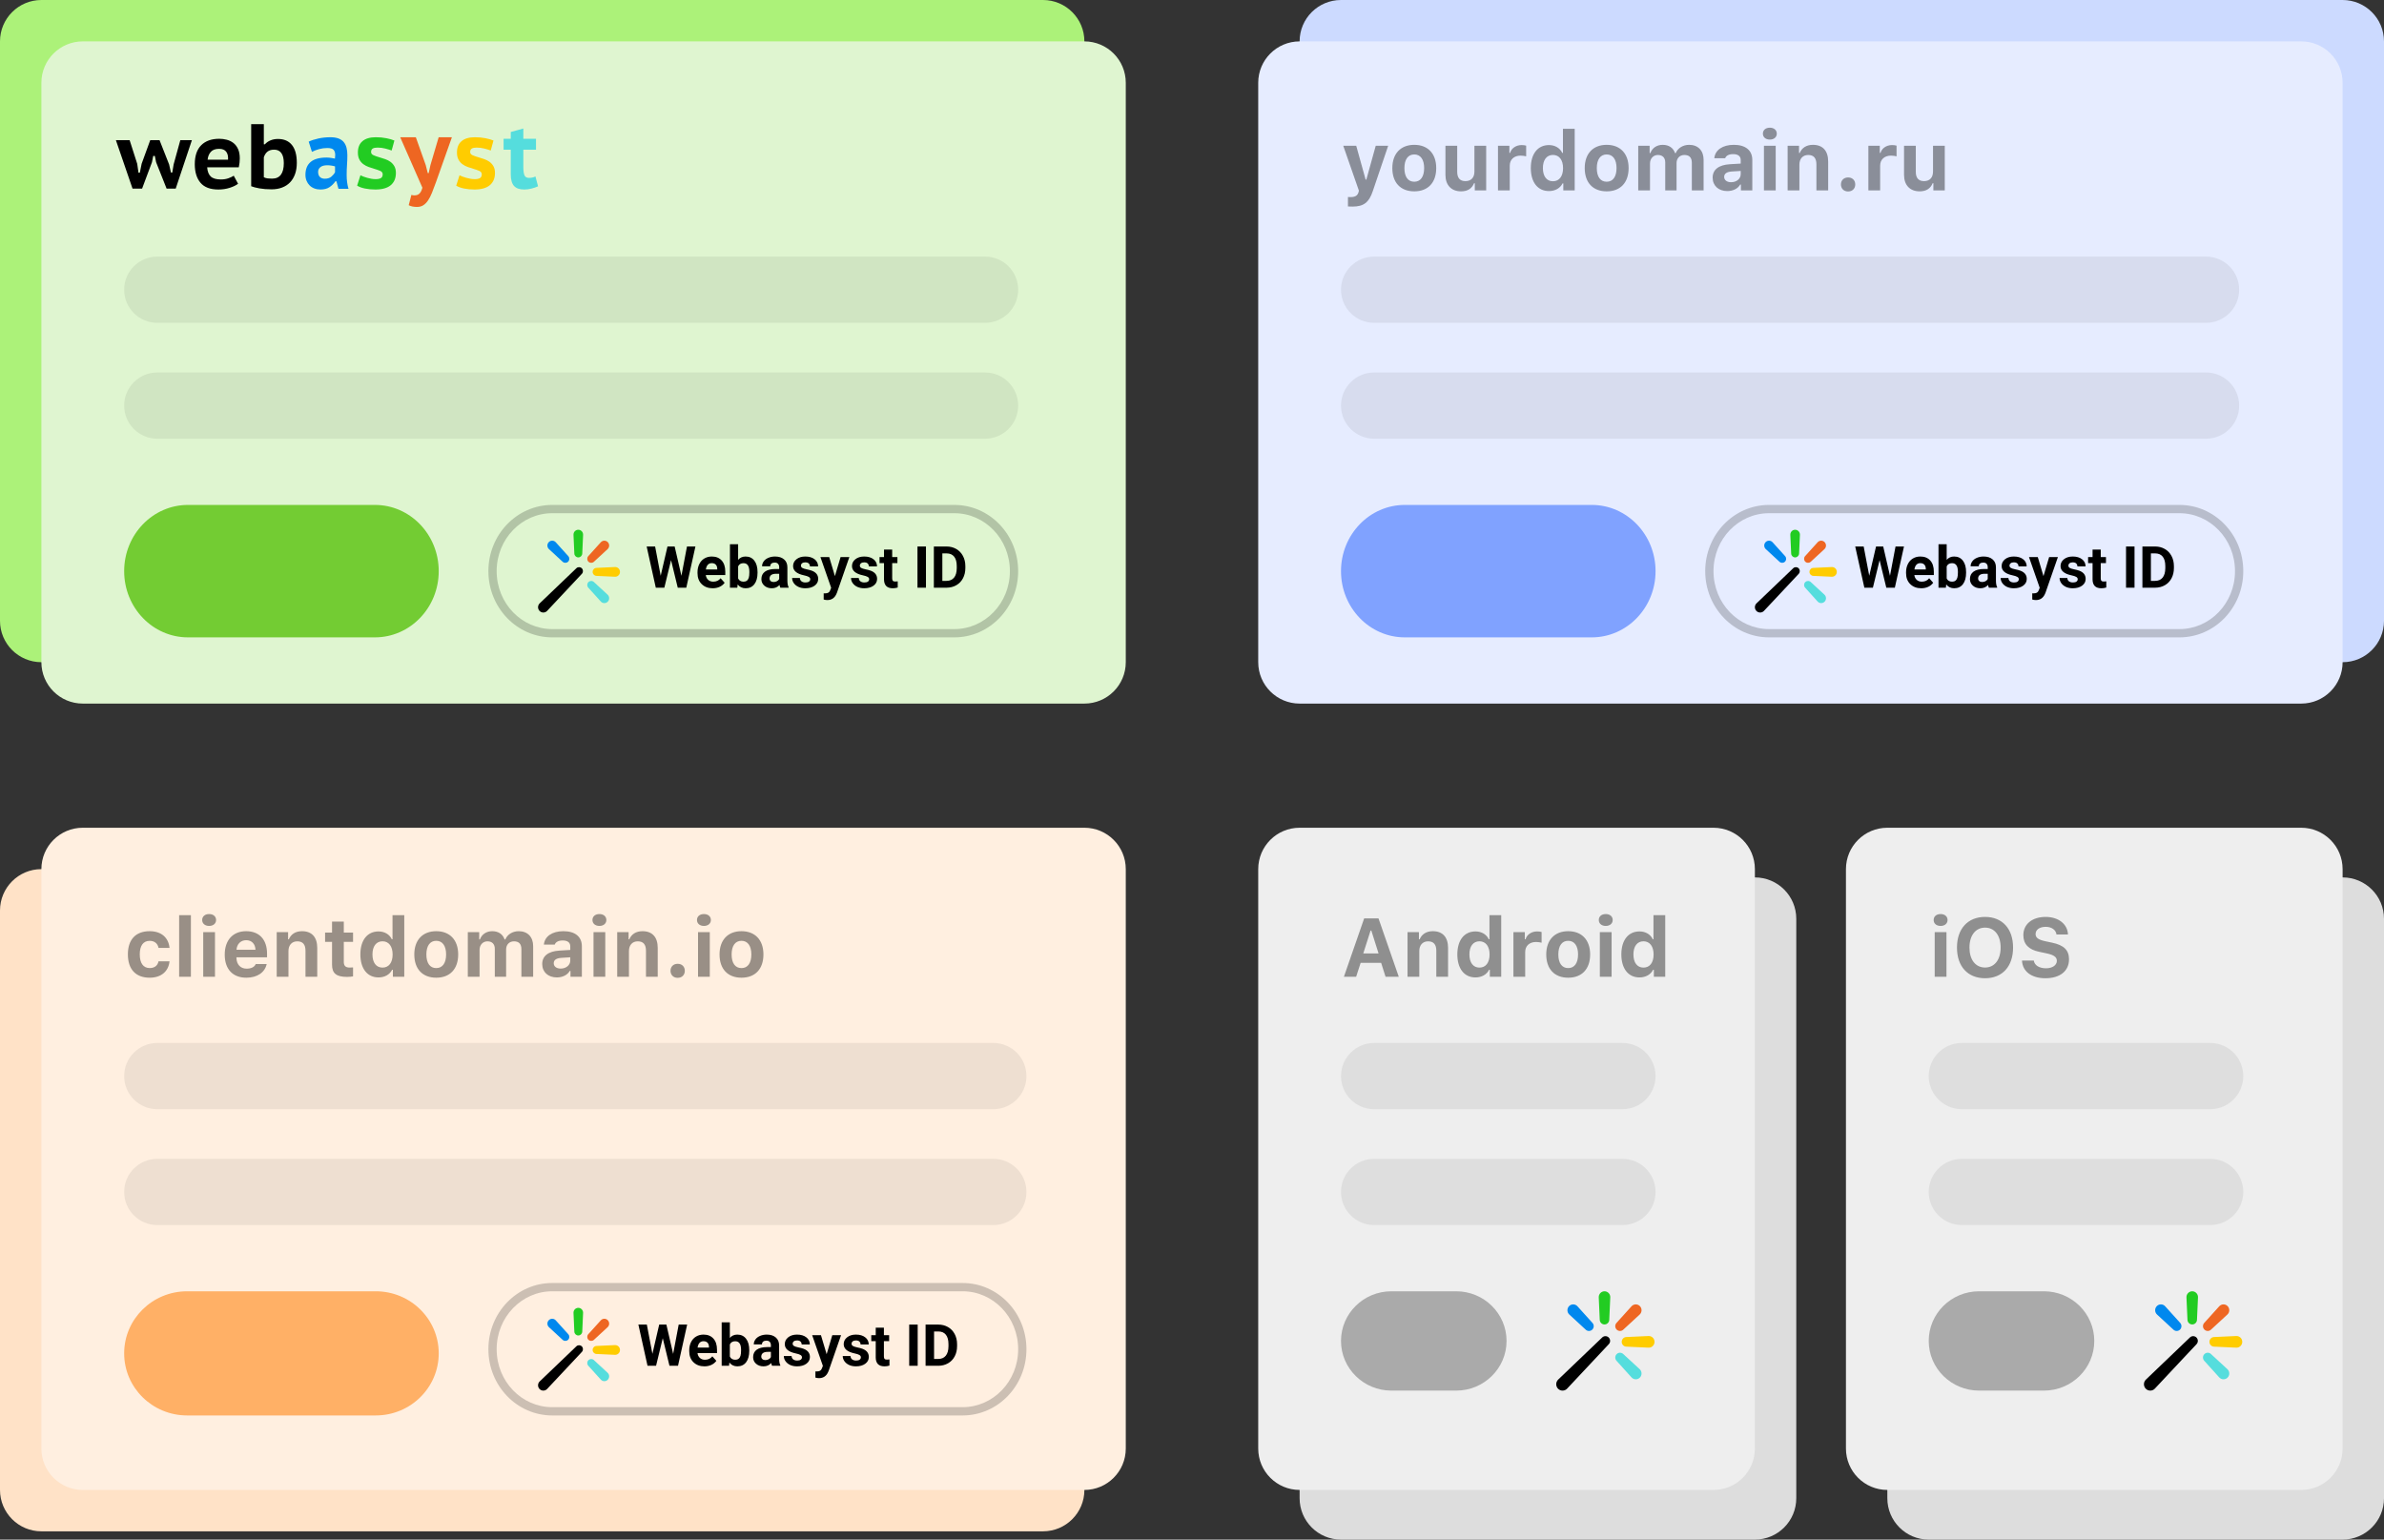 <svg width="288" height="186" viewBox="0 0 288 186" fill="none" xmlns="http://www.w3.org/2000/svg">
<rect x="0" y="0" width="288" height="186" fill="#333333" stroke="none"/>
<path d="M0 5C0 2.239 2.239 0 5 0H126C128.761 0 131 2.239 131 5V75C131 77.761 128.761 80 126 80H5C2.239 80 0 77.761 0 75V5Z" fill="#ACF279"/>
<path d="M5 10C5 7.239 7.239 5 10 5H131C133.761 5 136 7.239 136 10V80C136 82.761 133.761 85 131 85H10C7.239 85 5 82.761 5 80V10Z" fill="#DFF5D0"/>
<path d="M19 31C16.79 31 15 32.79 15 35C15 37.21 16.79 39 19 39H119C121.21 39 123 37.21 123 35C123 32.79 121.21 31 119 31H19ZM19 45C16.79 45 15 46.79 15 49C15 51.21 16.79 53 19 53H119C121.21 53 123 51.21 123 49C123 46.79 121.21 45 119 45H19Z" fill="black" fill-opacity="0.07"/>
<path d="M15 69C15 64.582 18.452 61 22.708 61H45.292C49.548 61 53 64.582 53 69C53 73.418 49.548 77 45.292 77H22.708C18.452 77 15 73.418 15 69Z" fill="#73CC33"/>
<path fill-rule="evenodd" clip-rule="evenodd" d="M19.273 16.932C19.47 17.418 19.663 17.908 19.852 18.401C20.042 18.894 20.234 19.384 20.43 19.869L20.649 20.841H20.813L20.976 19.858C21.107 19.365 21.242 18.878 21.38 18.395C21.519 17.913 21.653 17.425 21.784 16.932H23.182L21.228 22.784H20.125C19.928 22.276 19.717 21.744 19.492 21.189C19.266 20.633 19.055 20.101 18.858 19.593L18.706 18.843H18.509C18.487 18.968 18.462 19.095 18.433 19.223C18.403 19.353 18.378 19.479 18.356 19.604L17.166 22.784H16.01L14 16.932H15.66L16.577 19.792L16.729 20.863H16.893L17.111 19.781L18.149 16.932H19.273V16.932ZM28.761 22.199C28.513 22.39 28.177 22.554 27.751 22.69C27.325 22.827 26.868 22.895 26.381 22.895C25.398 22.895 24.677 22.622 24.219 22.078C23.76 21.533 23.531 20.786 23.531 19.836C23.531 18.828 23.79 18.064 24.306 17.546C24.823 17.026 25.551 16.766 26.49 16.766C26.796 16.766 27.098 16.806 27.396 16.883C27.694 16.96 27.96 17.089 28.193 17.269C28.426 17.449 28.613 17.692 28.755 17.998C28.897 18.303 28.968 18.68 28.968 19.13C28.968 19.284 28.959 19.453 28.941 19.638C28.923 19.821 28.891 20.013 28.848 20.212H25.027C25.063 20.712 25.207 21.082 25.458 21.322C25.709 21.561 26.118 21.68 26.686 21.68C27.028 21.68 27.336 21.63 27.609 21.531C27.882 21.431 28.091 21.331 28.237 21.228L28.761 22.199V22.199ZM26.468 17.981C26.017 17.981 25.682 18.104 25.463 18.351C25.245 18.598 25.118 18.912 25.081 19.295H27.549C27.578 18.89 27.505 18.57 27.331 18.335C27.156 18.099 26.868 17.981 26.468 17.981ZM30.344 15H31.872V17.43H32.003C32.178 17.23 32.402 17.074 32.675 16.96C32.948 16.846 33.248 16.789 33.575 16.789C34.318 16.789 34.884 17.033 35.273 17.523C35.663 18.013 35.857 18.728 35.857 19.671C35.857 20.179 35.787 20.631 35.644 21.029C35.502 21.426 35.3 21.761 35.038 22.034C34.776 22.306 34.456 22.514 34.078 22.657C33.699 22.801 33.273 22.873 32.8 22.873C32.254 22.873 31.767 22.834 31.337 22.757C30.907 22.679 30.577 22.593 30.344 22.497V15V15ZM31.872 21.415C32.018 21.489 32.172 21.535 32.336 21.553C32.5 21.572 32.676 21.581 32.866 21.581C33.812 21.581 34.285 20.955 34.285 19.704C34.285 19.174 34.187 18.771 33.99 18.494C33.794 18.219 33.503 18.081 33.117 18.081C32.789 18.081 32.525 18.158 32.325 18.312C32.125 18.467 31.975 18.695 31.872 18.997V21.415V21.415Z" fill="black"/>
<path fill-rule="evenodd" clip-rule="evenodd" d="M37.292 17.114C37.611 16.959 38.003 16.831 38.468 16.73C38.932 16.63 39.413 16.58 39.91 16.58C40.3 16.58 40.628 16.63 40.894 16.73C41.16 16.831 41.371 16.977 41.527 17.166C41.683 17.356 41.795 17.586 41.863 17.853C41.93 18.12 41.963 18.417 41.963 18.743C41.963 19.138 41.949 19.53 41.921 19.917C41.893 20.305 41.879 20.716 41.879 21.15C41.879 21.445 41.896 21.732 41.932 22.01C41.967 22.29 42.024 22.558 42.102 22.813H40.889L40.644 21.906H40.516C40.332 22.178 40.098 22.41 39.814 22.604C39.53 22.798 39.164 22.894 38.718 22.894C38.448 22.894 38.202 22.852 37.978 22.767C37.755 22.682 37.563 22.56 37.403 22.401C37.243 22.241 37.12 22.054 37.031 21.836C36.942 21.619 36.898 21.383 36.898 21.126C36.898 20.436 37.109 19.916 37.531 19.562C37.953 19.21 38.594 19.033 39.452 19.033C39.651 19.033 39.849 19.051 40.048 19.086L40.463 19.161C40.484 18.998 40.495 18.859 40.495 18.742C40.495 18.448 40.428 18.231 40.293 18.092C40.158 17.952 39.906 17.882 39.537 17.882C39.197 17.882 38.865 17.926 38.542 18.016C38.219 18.105 37.934 18.216 37.685 18.347L37.292 17.114V17.114ZM39.239 21.592C39.573 21.592 39.839 21.507 40.037 21.336C40.237 21.166 40.382 20.987 40.474 20.801V20.103C40.438 20.088 40.384 20.073 40.309 20.057C40.234 20.041 40.153 20.026 40.064 20.01C39.975 19.995 39.887 19.983 39.798 19.975C39.709 19.968 39.629 19.964 39.558 19.964C39.175 19.964 38.892 20.04 38.708 20.191C38.523 20.341 38.43 20.53 38.43 20.755C38.43 21.034 38.503 21.243 38.649 21.383C38.794 21.523 38.991 21.593 39.239 21.593V21.592Z" fill="#0088EE"/>
<path fill-rule="evenodd" clip-rule="evenodd" d="M43.542 21.177C43.648 21.23 43.772 21.283 43.912 21.336C44.052 21.389 44.205 21.438 44.368 21.484C44.531 21.529 44.698 21.567 44.869 21.598C45.04 21.628 45.213 21.643 45.388 21.643C45.654 21.643 45.861 21.601 46.008 21.518C46.157 21.434 46.231 21.279 46.231 21.051C46.231 20.869 46.132 20.735 45.935 20.647C45.737 20.56 45.495 20.475 45.205 20.391C44.993 20.331 44.771 20.259 44.539 20.175C44.307 20.092 44.094 19.98 43.901 19.839C43.707 19.699 43.547 19.515 43.422 19.288C43.297 19.06 43.234 18.772 43.234 18.423C43.234 17.823 43.42 17.366 43.792 17.051C44.165 16.737 44.7 16.579 45.399 16.579C45.855 16.579 46.282 16.619 46.681 16.699C47.081 16.779 47.401 16.871 47.644 16.977L47.314 18.184C47.116 18.108 46.864 18.03 46.556 17.95C46.248 17.87 45.935 17.83 45.616 17.83C45.35 17.83 45.152 17.87 45.023 17.95C44.894 18.03 44.829 18.169 44.829 18.366C44.829 18.54 44.93 18.671 45.131 18.758C45.333 18.846 45.578 18.931 45.867 19.014C46.079 19.075 46.301 19.145 46.533 19.224C46.765 19.304 46.976 19.413 47.166 19.549C47.356 19.686 47.513 19.862 47.639 20.079C47.764 20.295 47.827 20.566 47.827 20.892C47.827 21.529 47.62 22.022 47.206 22.372C46.791 22.72 46.17 22.895 45.342 22.895C44.894 22.895 44.476 22.855 44.089 22.775C43.701 22.695 43.386 22.58 43.143 22.428L43.542 21.176V21.177Z" fill="#22CC22"/>
<path fill-rule="evenodd" clip-rule="evenodd" d="M51.43 19.94L51.676 20.91H51.788L52 19.94L52.994 16.58H54.592L52.648 22.066C52.484 22.52 52.33 22.929 52.184 23.291C52.039 23.652 51.881 23.961 51.71 24.215C51.538 24.469 51.346 24.663 51.134 24.798C50.922 24.933 50.671 25 50.38 25C50.186 25 50.002 24.983 49.827 24.948C49.652 24.913 49.501 24.861 49.375 24.792L49.699 23.545C49.81 23.583 49.926 23.602 50.045 23.602C50.149 23.602 50.25 23.591 50.347 23.568C50.443 23.545 50.533 23.5 50.615 23.435C50.697 23.369 50.773 23.277 50.844 23.158C50.914 23.038 50.976 22.878 51.028 22.678L48.347 16.579H50.235L51.43 19.941V19.94Z" fill="#EE6622"/>
<path fill-rule="evenodd" clip-rule="evenodd" d="M55.511 21.177C55.617 21.23 55.741 21.283 55.881 21.336C56.022 21.389 56.174 21.438 56.337 21.484C56.501 21.529 56.667 21.567 56.839 21.598C57.009 21.628 57.182 21.643 57.357 21.643C57.623 21.643 57.83 21.601 57.978 21.518C58.126 21.434 58.2 21.279 58.2 21.051C58.2 20.869 58.102 20.735 57.904 20.647C57.707 20.56 57.464 20.475 57.174 20.391C56.962 20.331 56.74 20.259 56.508 20.175C56.276 20.092 56.064 19.98 55.87 19.839C55.676 19.699 55.517 19.515 55.391 19.288C55.266 19.06 55.203 18.772 55.203 18.423C55.203 17.823 55.389 17.366 55.762 17.051C56.134 16.737 56.67 16.579 57.369 16.579C57.824 16.579 58.252 16.619 58.651 16.699C59.049 16.779 59.371 16.871 59.614 16.977L59.284 18.184C59.086 18.108 58.833 18.03 58.525 17.95C58.218 17.87 57.905 17.83 57.585 17.83C57.319 17.83 57.122 17.87 56.993 17.95C56.863 18.03 56.799 18.169 56.799 18.366C56.799 18.54 56.899 18.671 57.101 18.758C57.302 18.846 57.547 18.931 57.836 19.014C58.049 19.075 58.271 19.145 58.502 19.224C58.734 19.304 58.945 19.413 59.135 19.549C59.325 19.686 59.483 19.862 59.608 20.079C59.733 20.295 59.796 20.566 59.796 20.892C59.796 21.529 59.589 22.022 59.175 22.372C58.761 22.72 58.14 22.895 57.312 22.895C56.863 22.895 56.446 22.855 56.058 22.775C55.671 22.695 55.355 22.58 55.112 22.428L55.512 21.176L55.511 21.177Z" fill="#FFCC00"/>
<path fill-rule="evenodd" clip-rule="evenodd" d="M60.837 16.762H61.704V15.946L63.222 15.526V16.762H64.751V18.088H63.221V20.151C63.221 20.628 63.267 20.97 63.358 21.177C63.448 21.385 63.627 21.489 63.894 21.489C64.06 21.489 64.201 21.476 64.317 21.449C64.433 21.423 64.556 21.379 64.686 21.319L65 22.51C64.769 22.616 64.503 22.707 64.203 22.782C63.903 22.858 63.613 22.896 63.33 22.896C62.767 22.896 62.355 22.75 62.094 22.459C61.834 22.169 61.704 21.702 61.704 21.059V18.089H60.837V16.763V16.762Z" fill="#55DDDD"/>
<path d="M0 110C0 107.239 2.239 105 5 105H126C128.761 105 131 107.239 131 110V180C131 182.761 128.761 185 126 185H5C2.239 185 0 182.761 0 180V110Z" fill="#FFE2C7"/>
<path d="M5 105C5 102.239 7.239 100 10 100H131C133.761 100 136 102.239 136 105V175C136 177.761 133.761 180 131 180H10C7.239 180 5 177.761 5 175V105Z" fill="#FFEFE0"/>
<path d="M81.32 163.564L81.99 160.023H83.012L81.908 165H80.876L80.066 161.671L79.256 165H78.224L77.12 160.023H78.142L78.815 163.558L79.635 160.023H80.503L81.32 163.564Z" fill="black"/>
<path d="M85.097 165.068C84.555 165.068 84.113 164.902 83.771 164.569C83.431 164.237 83.262 163.793 83.262 163.24V163.144C83.262 162.773 83.334 162.441 83.477 162.149C83.621 161.855 83.823 161.63 84.085 161.473C84.35 161.313 84.651 161.233 84.988 161.233C85.494 161.233 85.891 161.393 86.181 161.712C86.472 162.031 86.618 162.483 86.618 163.069V163.472H84.263C84.295 163.714 84.391 163.907 84.55 164.053C84.712 164.199 84.916 164.272 85.162 164.272C85.543 164.272 85.84 164.134 86.054 163.858L86.54 164.402C86.391 164.611 86.191 164.776 85.938 164.894C85.685 165.01 85.405 165.068 85.097 165.068ZM84.984 162.033C84.788 162.033 84.629 162.099 84.506 162.231C84.385 162.364 84.308 162.553 84.273 162.799H85.647V162.72C85.643 162.501 85.584 162.333 85.47 162.214C85.356 162.094 85.194 162.033 84.984 162.033Z" fill="black"/>
<path d="M90.515 163.185C90.515 163.778 90.388 164.24 90.135 164.573C89.882 164.903 89.529 165.068 89.076 165.068C88.675 165.068 88.355 164.915 88.115 164.607L88.071 165H87.182V159.75H88.17V161.633C88.398 161.367 88.697 161.233 89.069 161.233C89.52 161.233 89.873 161.4 90.128 161.732C90.386 162.063 90.515 162.529 90.515 163.13V163.185ZM89.527 163.113C89.527 162.74 89.468 162.467 89.349 162.296C89.231 162.123 89.054 162.037 88.819 162.037C88.505 162.037 88.288 162.165 88.17 162.423V163.882C88.291 164.142 88.509 164.272 88.826 164.272C89.145 164.272 89.355 164.115 89.455 163.8C89.503 163.65 89.527 163.421 89.527 163.113Z" fill="black"/>
<path d="M93.269 165C93.224 164.911 93.191 164.801 93.17 164.668C92.931 164.935 92.62 165.068 92.237 165.068C91.875 165.068 91.574 164.964 91.335 164.754C91.098 164.544 90.98 164.28 90.98 163.961C90.98 163.569 91.124 163.268 91.414 163.059C91.705 162.849 92.126 162.743 92.675 162.741H93.129V162.529C93.129 162.358 93.085 162.221 92.996 162.119C92.909 162.016 92.772 161.965 92.582 161.965C92.416 161.965 92.285 162.005 92.189 162.084C92.096 162.164 92.049 162.274 92.049 162.413H91.061C91.061 162.198 91.128 162 91.26 161.818C91.392 161.636 91.579 161.493 91.82 161.391C92.062 161.286 92.333 161.233 92.634 161.233C93.09 161.233 93.451 161.348 93.717 161.579C93.986 161.806 94.121 162.128 94.121 162.542V164.146C94.123 164.496 94.172 164.762 94.268 164.942V165H93.269ZM92.453 164.313C92.599 164.313 92.733 164.281 92.856 164.217C92.979 164.151 93.07 164.063 93.129 163.954V163.318H92.76C92.266 163.318 92.003 163.489 91.971 163.831L91.967 163.889C91.967 164.012 92.011 164.114 92.097 164.193C92.184 164.273 92.302 164.313 92.453 164.313Z" fill="black"/>
<path d="M96.882 163.978C96.882 163.857 96.822 163.763 96.701 163.694C96.583 163.624 96.391 163.561 96.127 163.506C95.247 163.322 94.808 162.948 94.808 162.385C94.808 162.057 94.943 161.784 95.214 161.565C95.488 161.344 95.844 161.233 96.284 161.233C96.754 161.233 97.128 161.344 97.409 161.565C97.691 161.786 97.832 162.073 97.832 162.426H96.845C96.845 162.285 96.799 162.169 96.708 162.078C96.617 161.984 96.474 161.938 96.281 161.938C96.114 161.938 95.986 161.975 95.894 162.05C95.803 162.125 95.758 162.221 95.758 162.337C95.758 162.447 95.809 162.536 95.912 162.604C96.016 162.67 96.192 162.728 96.438 162.778C96.684 162.826 96.891 162.881 97.06 162.942C97.582 163.134 97.843 163.465 97.843 163.937C97.843 164.274 97.698 164.548 97.409 164.757C97.119 164.965 96.746 165.068 96.288 165.068C95.978 165.068 95.702 165.014 95.46 164.904C95.221 164.793 95.033 164.641 94.897 164.45C94.76 164.256 94.691 164.048 94.691 163.824H95.628C95.637 164 95.702 164.134 95.823 164.228C95.944 164.321 96.105 164.368 96.308 164.368C96.497 164.368 96.64 164.332 96.735 164.262C96.833 164.189 96.882 164.094 96.882 163.978Z" fill="black"/>
<path d="M99.863 163.602L100.546 161.302H101.606L100.119 165.574L100.037 165.769C99.816 166.252 99.451 166.494 98.943 166.494C98.8 166.494 98.654 166.472 98.506 166.429V165.68L98.656 165.684C98.843 165.684 98.982 165.655 99.073 165.598C99.167 165.541 99.24 165.447 99.292 165.314L99.408 165.01L98.113 161.302H99.176L99.863 163.602Z" fill="black"/>
<path d="M103.999 163.978C103.999 163.857 103.938 163.763 103.817 163.694C103.699 163.624 103.507 163.561 103.243 163.506C102.364 163.322 101.924 162.948 101.924 162.385C101.924 162.057 102.059 161.784 102.331 161.565C102.604 161.344 102.961 161.233 103.4 161.233C103.87 161.233 104.245 161.344 104.525 161.565C104.807 161.786 104.949 162.073 104.949 162.426H103.961C103.961 162.285 103.915 162.169 103.824 162.078C103.733 161.984 103.591 161.938 103.397 161.938C103.231 161.938 103.102 161.975 103.011 162.05C102.92 162.125 102.874 162.221 102.874 162.337C102.874 162.447 102.925 162.536 103.028 162.604C103.133 162.67 103.308 162.728 103.554 162.778C103.8 162.826 104.008 162.881 104.176 162.942C104.698 163.134 104.959 163.465 104.959 163.937C104.959 164.274 104.814 164.548 104.525 164.757C104.236 164.965 103.862 165.068 103.404 165.068C103.094 165.068 102.818 165.014 102.577 164.904C102.337 164.793 102.149 164.641 102.013 164.45C101.876 164.256 101.808 164.048 101.808 163.824H102.744C102.753 164 102.818 164.134 102.939 164.228C103.06 164.321 103.222 164.368 103.424 164.368C103.613 164.368 103.756 164.332 103.852 164.262C103.95 164.189 103.999 164.094 103.999 163.978Z" fill="black"/>
<path d="M106.781 160.393V161.302H107.413V162.026H106.781V163.872C106.781 164.009 106.807 164.107 106.859 164.166C106.912 164.225 107.012 164.255 107.16 164.255C107.27 164.255 107.366 164.247 107.451 164.231V164.979C107.257 165.039 107.058 165.068 106.853 165.068C106.16 165.068 105.807 164.719 105.793 164.019V162.026H105.253V161.302H105.793V160.393H106.781Z" fill="black"/>
<path d="M110.862 165H109.836V160.023H110.862V165Z" fill="black"/>
<path d="M111.815 165V160.023H113.347C113.784 160.023 114.175 160.123 114.519 160.321C114.865 160.517 115.135 160.797 115.329 161.162C115.523 161.524 115.62 161.936 115.62 162.399V162.628C115.62 163.09 115.524 163.502 115.333 163.862C115.143 164.222 114.876 164.501 114.529 164.699C114.183 164.897 113.792 164.998 113.357 165H111.815ZM112.841 160.854V164.176H113.336C113.737 164.176 114.044 164.045 114.256 163.783C114.468 163.521 114.576 163.146 114.581 162.659V162.396C114.581 161.89 114.476 161.507 114.266 161.247C114.056 160.985 113.75 160.854 113.347 160.854H112.841Z" fill="black"/>
<path opacity="0.2" fill-rule="evenodd" clip-rule="evenodd" d="M66.708 156C63.039 156 60 159.099 60 163C60 166.901 63.039 170 66.708 170H116.292C119.961 170 123 166.901 123 163C123 159.099 119.961 156 116.292 156H66.708ZM66.708 155C62.452 155 59 158.582 59 163C59 167.418 62.452 171 66.708 171H116.292C120.548 171 124 167.418 124 163C124 158.582 120.548 155 116.292 155H66.708Z" fill="black"/>
<g clip-path="url(#clip0)">
<path d="M67.138 159.511C66.915 159.264 66.533 159.255 66.299 159.492C66.064 159.728 66.073 160.115 66.318 160.34L67.975 161.869C68.163 162.043 68.454 162.036 68.635 161.854C68.817 161.671 68.823 161.376 68.65 161.185L67.138 159.511Z" fill="#0088EE"/>
<path d="M69.861 158C69.53 158 69.266 158.279 69.281 158.614L69.383 160.878C69.394 161.137 69.606 161.34 69.861 161.34C70.117 161.34 70.328 161.137 70.339 160.878L70.441 158.614C70.456 158.279 70.192 158 69.861 158Z" fill="#22CC22"/>
<path d="M73.42 159.492C73.186 159.255 72.804 159.264 72.581 159.511L71.068 161.185C70.895 161.376 70.902 161.671 71.083 161.854C71.264 162.036 71.555 162.043 71.744 161.869L73.401 160.34C73.645 160.115 73.654 159.728 73.42 159.492Z" fill="#EE6622"/>
<path d="M74.898 163.09C74.898 162.755 74.621 162.488 74.291 162.503L72.05 162.606C71.794 162.618 71.593 162.831 71.593 163.09C71.593 163.349 71.794 163.562 72.05 163.573L74.291 163.676C74.621 163.691 74.898 163.425 74.898 163.09Z" fill="#FFCC00"/>
<path d="M71.744 164.312C71.555 164.138 71.264 164.145 71.083 164.327C70.902 164.51 70.895 164.805 71.068 164.996L72.581 166.67C72.804 166.917 73.186 166.926 73.42 166.689C73.654 166.453 73.645 166.066 73.401 165.841L71.744 164.312Z" fill="#55DDDD"/>
<path d="M70.287 162.657C70.107 162.475 69.815 162.471 69.63 162.648L65.199 166.889C64.939 167.138 64.933 167.555 65.186 167.812C65.44 168.067 65.852 168.062 66.098 167.799L70.296 163.322C70.472 163.135 70.468 162.84 70.287 162.657Z" fill="black"/>
</g>
<path d="M15 130C15 127.791 16.79 126 19 126H120C122.21 126 124 127.791 124 130C124 132.209 122.21 134 120 134H19C16.79 134 15 132.209 15 130ZM15 144C15 141.791 16.79 140 19 140H120C122.21 140 124 141.791 124 144C124 146.209 122.21 148 120 148H19C16.79 148 15 146.209 15 144Z" fill="black" fill-opacity="0.07"/>
<path d="M20.479 114.514C20.361 113.288 19.507 112.497 18.081 112.497C16.397 112.497 15.449 113.508 15.449 115.295C15.449 117.102 16.401 118.117 18.081 118.117C19.482 118.117 20.361 117.341 20.479 116.135H19.15C19.043 116.667 18.662 116.95 18.081 116.95C17.319 116.95 16.885 116.369 16.885 115.295C16.885 114.235 17.315 113.664 18.081 113.664C18.686 113.664 19.053 114.001 19.151 114.514H20.479ZM21.64 118H23.061V110.559H21.641V118H21.64ZM24.55 118H25.972V112.614H24.55V118ZM25.264 111.862C25.772 111.862 26.104 111.564 26.104 111.145C26.104 110.72 25.772 110.427 25.264 110.427C24.751 110.427 24.424 110.72 24.424 111.145C24.424 111.564 24.751 111.862 25.264 111.862ZM29.741 113.586C30.405 113.586 30.835 114.03 30.864 114.743H28.57C28.62 114.045 29.083 113.586 29.742 113.586H29.741ZM30.894 116.467C30.742 116.823 30.356 117.023 29.794 117.023C29.053 117.023 28.584 116.525 28.564 115.725V115.651H32.261V115.217C32.261 113.508 31.323 112.497 29.736 112.497C28.135 112.497 27.148 113.581 27.148 115.334C27.148 117.082 28.115 118.117 29.756 118.117C31.074 118.117 32.002 117.482 32.216 116.467H30.894V116.467ZM33.428 118H34.848V114.895C34.848 114.187 35.254 113.723 35.913 113.723C36.587 113.723 36.904 114.113 36.904 114.855V118H38.325V114.519C38.325 113.229 37.681 112.497 36.485 112.497C35.688 112.497 35.142 112.873 34.893 113.479H34.805V112.614H33.428V118V118ZM40.112 111.335V112.668H39.272V113.786H40.112V116.545C40.112 117.595 40.63 118.02 41.938 118.02C42.212 118.02 42.476 117.99 42.651 117.956V116.872C42.515 116.887 42.417 116.892 42.231 116.892C41.748 116.892 41.533 116.677 41.533 116.208V113.786H42.651V112.668H41.533V111.335H40.113H40.112ZM45.727 118.083C46.475 118.083 47.085 117.736 47.373 117.155H47.461V118H48.838V110.559H47.417V113.474H47.334C47.056 112.878 46.455 112.526 45.727 112.526C44.375 112.526 43.535 113.586 43.535 115.3C43.535 117.019 44.37 118.083 45.728 118.083H45.727ZM46.211 113.718C46.968 113.718 47.431 114.328 47.431 115.31C47.431 116.296 46.973 116.896 46.211 116.896C45.449 116.896 44.995 116.301 44.995 115.305C44.995 114.318 45.455 113.718 46.211 113.718ZM52.7 118.117C54.355 118.117 55.352 117.067 55.352 115.305C55.352 113.557 54.341 112.497 52.7 112.497C51.06 112.497 50.049 113.562 50.049 115.305C50.049 117.067 51.045 118.117 52.7 118.117ZM52.7 116.955C51.938 116.955 51.509 116.354 51.509 115.305C51.509 114.27 51.943 113.659 52.7 113.659C53.452 113.659 53.892 114.27 53.892 115.305C53.892 116.35 53.457 116.955 52.7 116.955ZM56.514 118H57.934V114.758C57.934 114.157 58.33 113.723 58.887 113.723C59.443 113.723 59.775 114.05 59.775 114.621V118H61.143V114.704C61.143 114.133 61.513 113.723 62.09 113.723C62.69 113.723 62.988 114.04 62.988 114.68V118H64.409V114.304C64.409 113.195 63.74 112.497 62.666 112.497C61.914 112.497 61.294 112.893 61.045 113.493H60.957C60.742 112.868 60.225 112.497 59.467 112.497C58.76 112.497 58.198 112.878 57.978 113.493H57.891V112.614H56.514V118V118ZM67.734 117.014C67.241 117.014 66.894 116.77 66.894 116.369C66.894 115.983 67.192 115.764 67.803 115.72L68.892 115.651V116.047C68.892 116.594 68.394 117.014 67.734 117.014ZM67.266 118.083C67.964 118.083 68.55 117.79 68.828 117.297H68.916V118H70.293V114.323C70.293 113.171 69.487 112.497 68.061 112.497C66.709 112.497 65.796 113.122 65.703 114.118H67.012C67.129 113.796 67.471 113.62 67.983 113.62C68.569 113.62 68.892 113.874 68.892 114.323V114.763L67.588 114.841C66.25 114.919 65.503 115.485 65.503 116.462C65.503 117.448 66.231 118.083 67.266 118.083V118.083ZM71.7 118H73.12V112.614H71.7V118ZM72.412 111.862C72.92 111.862 73.252 111.564 73.252 111.145C73.252 110.72 72.92 110.427 72.412 110.427C71.899 110.427 71.572 110.72 71.572 111.145C71.572 111.564 71.899 111.862 72.412 111.862ZM74.56 118H75.981V114.895C75.981 114.187 76.387 113.723 77.046 113.723C77.72 113.723 78.037 114.113 78.037 114.855V118H79.458V114.519C79.458 113.229 78.814 112.497 77.618 112.497C76.821 112.497 76.274 112.873 76.025 113.479H75.937V112.614H74.561V118H74.56ZM81.865 118.132C82.393 118.132 82.73 117.775 82.73 117.282C82.73 116.789 82.393 116.438 81.865 116.438C81.343 116.438 81.001 116.789 81.001 117.282C81.001 117.775 81.343 118.132 81.865 118.132ZM84.326 118H85.747V112.614H84.327V118H84.326ZM85.039 111.862C85.547 111.862 85.879 111.564 85.879 111.145C85.879 110.72 85.547 110.427 85.039 110.427C84.526 110.427 84.199 110.72 84.199 111.145C84.199 111.564 84.526 111.862 85.039 111.862ZM89.575 118.117C91.231 118.117 92.227 117.067 92.227 115.305C92.227 113.557 91.216 112.497 89.575 112.497C87.935 112.497 86.924 113.562 86.924 115.305C86.924 117.067 87.92 118.117 89.575 118.117ZM89.575 116.955C88.814 116.955 88.384 116.354 88.384 115.305C88.384 114.27 88.818 113.659 89.575 113.659C90.327 113.659 90.767 114.27 90.767 115.305C90.767 116.35 90.332 116.955 89.575 116.955Z" fill="black" fill-opacity="0.4"/>
<path d="M15 163.5C15 159.359 18.407 156 22.609 156H45.391C49.593 156 53 159.359 53 163.5C53 167.641 49.593 171 45.391 171H22.609C18.407 171 15 167.641 15 163.5Z" fill="#FFB066"/>
<path d="M157 111C157 108.239 159.239 106 162 106H212C214.761 106 217 108.239 217 111V181C217 183.761 214.761 186 212 186H162C159.239 186 157 183.761 157 181V111Z" fill="#DDDDDD"/>
<path d="M152 105C152 102.239 154.239 100 157 100H207C209.761 100 212 102.239 212 105V175C212 177.761 209.761 180 207 180H157C154.239 180 152 177.761 152 175V105Z" fill="#EEEEEE"/>
<path d="M162 130C162 127.791 163.791 126 166 126H196C198.209 126 200 127.791 200 130C200 132.209 198.209 134 196 134H166C163.791 134 162 132.209 162 130ZM162 144C162 141.791 163.791 140 166 140H196C198.209 140 200 141.791 200 144C200 146.209 198.209 148 196 148H166C163.791 148 162 146.209 162 144Z" fill="black" fill-opacity="0.07"/>
<path d="M167.381 118H168.978L166.531 110.954H164.798L162.352 118H163.831L164.373 116.32H166.849L167.381 118V118ZM165.574 112.419H165.662L166.536 115.183H164.69L165.574 112.419V112.419ZM170.037 118H171.458V114.895C171.458 114.187 171.863 113.723 172.522 113.723C173.196 113.723 173.514 114.113 173.514 114.855V118H174.935V114.519C174.935 113.229 174.29 112.497 173.094 112.497C172.298 112.497 171.751 112.873 171.502 113.479H171.414V112.614H170.037V118V118ZM178.245 118.083C178.992 118.083 179.603 117.736 179.891 117.155H179.979V118H181.355V110.559H179.935V113.474H179.852C179.573 112.878 178.973 112.526 178.245 112.526C176.893 112.526 176.053 113.586 176.053 115.3C176.053 117.019 176.888 118.083 178.245 118.083V118.083ZM178.729 113.718C179.485 113.718 179.949 114.328 179.949 115.31C179.949 116.296 179.49 116.896 178.729 116.896C177.967 116.896 177.513 116.301 177.513 115.305C177.513 114.318 177.972 113.718 178.729 113.718ZM182.83 118H184.251V115.017C184.251 114.26 184.783 113.801 185.56 113.801C185.789 113.801 186.121 113.845 186.233 113.889V112.595C186.111 112.551 185.872 112.526 185.677 112.526C184.993 112.526 184.437 112.937 184.295 113.474H184.207V112.614H182.83V118V118ZM189.446 118.117C191.102 118.117 192.098 117.067 192.098 115.305C192.098 113.557 191.087 112.497 189.446 112.497C187.806 112.497 186.795 113.562 186.795 115.305C186.795 117.067 187.791 118.117 189.446 118.117ZM189.446 116.955C188.685 116.955 188.255 116.354 188.255 115.305C188.255 114.27 188.689 113.659 189.446 113.659C190.198 113.659 190.638 114.27 190.638 115.305C190.638 116.35 190.203 116.955 189.446 116.955ZM193.27 118H194.69V112.614H193.27V118ZM193.982 111.862C194.49 111.862 194.822 111.564 194.822 111.145C194.822 110.72 194.49 110.427 193.982 110.427C193.47 110.427 193.143 110.72 193.143 111.145C193.143 111.564 193.47 111.862 193.982 111.862ZM198.06 118.083C198.807 118.083 199.417 117.736 199.705 117.155H199.793V118H201.17V110.559H199.749V113.474H199.666C199.388 112.878 198.787 112.526 198.06 112.526C196.707 112.526 195.867 113.586 195.867 115.3C195.867 117.019 196.702 118.083 198.06 118.083V118.083ZM198.543 113.718C199.3 113.718 199.764 114.328 199.764 115.31C199.764 116.296 199.305 116.896 198.543 116.896C197.781 116.896 197.327 116.301 197.327 115.305C197.327 114.318 197.786 113.718 198.543 113.718Z" fill="black" fill-opacity="0.4"/>
<path d="M162 162C162 158.687 164.726 156 168.087 156L175.913 156C179.274 156 182 158.687 182 162C182 165.313 179.274 168 175.913 168L168.087 168C164.726 168 162 165.313 162 162Z" fill="#AAAAAA"/>
<path d="M228 111C228 108.239 230.239 106 233 106H283C285.761 106 288 108.239 288 111V181C288 183.761 285.761 186 283 186H233C230.239 186 228 183.761 228 181V111Z" fill="#DDDDDD"/>
<path d="M223 105C223 102.239 225.239 100 228 100H278C280.761 100 283 102.239 283 105V175C283 177.761 280.761 180 278 180H228C225.239 180 223 177.761 223 175V105Z" fill="#EEEEEE"/>
<path d="M233 130C233 127.791 234.791 126 237 126H267C269.209 126 271 127.791 271 130C271 132.209 269.209 134 267 134H237C234.791 134 233 132.209 233 130ZM233 144C233 141.791 234.791 140 237 140H267C269.209 140 271 141.791 271 144C271 146.209 269.209 148 267 148H237C234.791 148 233 146.209 233 144Z" fill="black" fill-opacity="0.07"/>
<path d="M233.723 118H235.144V112.614H233.723V118ZM234.436 111.862C234.943 111.862 235.275 111.564 235.275 111.145C235.275 110.72 234.943 110.427 234.436 110.427C233.923 110.427 233.596 110.72 233.596 111.145C233.596 111.564 233.923 111.862 234.436 111.862ZM239.807 110.773C237.736 110.773 236.413 112.189 236.413 114.475C236.413 116.76 237.717 118.181 239.807 118.181C241.892 118.181 243.19 116.76 243.19 114.475C243.19 112.194 241.887 110.773 239.807 110.773ZM239.807 112.067C240.954 112.067 241.687 113 241.687 114.475C241.687 115.944 240.954 116.887 239.807 116.887C238.649 116.887 237.922 115.944 237.922 114.475C237.922 113 238.664 112.067 239.807 112.067ZM244.27 116.042C244.323 117.355 245.412 118.181 247.092 118.181C248.859 118.181 249.948 117.312 249.948 115.891C249.948 114.797 249.338 114.187 247.922 113.889L247.072 113.708C246.247 113.532 245.91 113.283 245.91 112.849C245.91 112.312 246.398 111.97 247.136 111.97C247.849 111.97 248.366 112.341 248.435 112.897H249.821C249.777 111.643 248.679 110.773 247.126 110.773C245.5 110.773 244.431 111.647 244.431 112.976C244.431 114.05 245.061 114.719 246.345 114.987L247.263 115.183C248.127 115.368 248.479 115.627 248.479 116.076C248.479 116.608 247.937 116.979 247.17 116.979C246.34 116.979 245.764 116.613 245.695 116.042H244.27V116.042Z" fill="black" fill-opacity="0.4"/>
<path d="M157 5C157 2.239 159.239 0 162 0H283C285.761 0 288 2.239 288 5V75C288 77.761 285.761 80 283 80H162C159.239 80 157 77.761 157 75V5Z" fill="#CCDAFF"/>
<path d="M152 10C152 7.239 154.239 5 157 5H278C280.761 5 283 7.239 283 10V80C283 82.761 280.761 85 278 85H157C154.239 85 152 82.761 152 80V10Z" fill="#E6ECFF"/>
<path d="M228.32 69.564L228.99 66.023H230.012L228.908 71H227.876L227.066 67.671L226.256 71H225.224L224.12 66.023H225.142L225.815 69.558L226.635 66.023H227.503L228.32 69.564Z" fill="black"/>
<path d="M232.097 71.068C231.555 71.068 231.113 70.902 230.771 70.569C230.431 70.237 230.262 69.793 230.262 69.24V69.144C230.262 68.773 230.333 68.441 230.477 68.149C230.621 67.856 230.823 67.63 231.085 67.473C231.35 67.313 231.651 67.233 231.988 67.233C232.494 67.233 232.891 67.393 233.181 67.712C233.472 68.031 233.618 68.483 233.618 69.069V69.472H231.263C231.295 69.714 231.391 69.907 231.55 70.053C231.712 70.199 231.916 70.272 232.162 70.272C232.543 70.272 232.84 70.134 233.054 69.858L233.54 70.402C233.391 70.612 233.191 70.776 232.938 70.894C232.685 71.01 232.405 71.068 232.097 71.068ZM231.984 68.033C231.788 68.033 231.629 68.099 231.506 68.231C231.385 68.364 231.308 68.553 231.273 68.799H232.647V68.72C232.643 68.501 232.584 68.333 232.47 68.214C232.356 68.094 232.194 68.033 231.984 68.033Z" fill="black"/>
<path d="M237.515 69.185C237.515 69.778 237.388 70.24 237.135 70.573C236.882 70.903 236.529 71.068 236.076 71.068C235.675 71.068 235.354 70.915 235.115 70.607L235.071 71H234.182V65.75H235.17V67.633C235.398 67.367 235.697 67.233 236.069 67.233C236.52 67.233 236.873 67.4 237.128 67.732C237.386 68.063 237.515 68.529 237.515 69.13V69.185ZM236.527 69.113C236.527 68.74 236.468 68.467 236.349 68.296C236.231 68.123 236.054 68.037 235.819 68.037C235.505 68.037 235.288 68.165 235.17 68.423V69.882C235.291 70.142 235.509 70.272 235.826 70.272C236.145 70.272 236.355 70.115 236.455 69.8C236.503 69.65 236.527 69.421 236.527 69.113Z" fill="black"/>
<path d="M240.27 71C240.224 70.911 240.191 70.801 240.17 70.668C239.931 70.935 239.62 71.068 239.237 71.068C238.875 71.068 238.574 70.963 238.335 70.754C238.098 70.544 237.979 70.28 237.979 69.961C237.979 69.569 238.124 69.268 238.414 69.059C238.705 68.849 239.126 68.743 239.675 68.741H240.129V68.529C240.129 68.358 240.085 68.221 239.996 68.119C239.91 68.016 239.772 67.965 239.583 67.965C239.416 67.965 239.285 68.005 239.189 68.085C239.096 68.164 239.049 68.274 239.049 68.413H238.062C238.062 68.198 238.128 68 238.26 67.818C238.392 67.636 238.579 67.493 238.82 67.391C239.062 67.286 239.333 67.233 239.634 67.233C240.09 67.233 240.451 67.349 240.717 67.579C240.986 67.806 241.121 68.128 241.121 68.543V70.145C241.123 70.496 241.172 70.762 241.268 70.942V71H240.27ZM239.453 70.313C239.598 70.313 239.733 70.281 239.856 70.217C239.979 70.151 240.07 70.064 240.129 69.954V69.318H239.76C239.266 69.318 239.003 69.489 238.971 69.831L238.967 69.889C238.967 70.012 239.011 70.114 239.097 70.193C239.184 70.273 239.302 70.313 239.453 70.313Z" fill="black"/>
<path d="M243.882 69.978C243.882 69.857 243.822 69.763 243.701 69.694C243.583 69.624 243.391 69.561 243.127 69.506C242.247 69.322 241.808 68.948 241.808 68.385C241.808 68.057 241.943 67.784 242.214 67.565C242.488 67.344 242.844 67.233 243.284 67.233C243.754 67.233 244.128 67.344 244.409 67.565C244.691 67.786 244.833 68.073 244.833 68.426H243.845C243.845 68.285 243.799 68.169 243.708 68.078C243.617 67.984 243.474 67.938 243.281 67.938C243.114 67.938 242.986 67.975 242.895 68.05C242.803 68.126 242.758 68.221 242.758 68.337C242.758 68.447 242.809 68.536 242.912 68.604C243.016 68.67 243.192 68.728 243.438 68.778C243.684 68.826 243.891 68.881 244.06 68.942C244.582 69.134 244.843 69.465 244.843 69.937C244.843 70.274 244.698 70.548 244.409 70.757C244.119 70.965 243.746 71.068 243.288 71.068C242.978 71.068 242.702 71.014 242.46 70.904C242.221 70.793 242.033 70.641 241.896 70.45C241.76 70.256 241.691 70.047 241.691 69.824H242.628C242.637 70 242.702 70.134 242.823 70.228C242.944 70.321 243.105 70.368 243.308 70.368C243.497 70.368 243.64 70.332 243.735 70.262C243.833 70.189 243.882 70.094 243.882 69.978Z" fill="black"/>
<path d="M246.863 69.602L247.546 67.302H248.606L247.119 71.574L247.037 71.769C246.816 72.252 246.451 72.494 245.943 72.494C245.8 72.494 245.654 72.472 245.506 72.429V71.68L245.656 71.684C245.843 71.684 245.982 71.655 246.073 71.598C246.167 71.541 246.24 71.447 246.292 71.314L246.408 71.01L245.113 67.302H246.176L246.863 69.602Z" fill="black"/>
<path d="M250.999 69.978C250.999 69.857 250.938 69.763 250.817 69.694C250.699 69.624 250.507 69.561 250.243 69.506C249.364 69.322 248.924 68.948 248.924 68.385C248.924 68.057 249.059 67.784 249.331 67.565C249.604 67.344 249.961 67.233 250.4 67.233C250.87 67.233 251.245 67.344 251.525 67.565C251.807 67.786 251.949 68.073 251.949 68.426H250.961C250.961 68.285 250.915 68.169 250.824 68.078C250.733 67.984 250.591 67.938 250.397 67.938C250.231 67.938 250.102 67.975 250.011 68.05C249.92 68.126 249.874 68.221 249.874 68.337C249.874 68.447 249.925 68.536 250.028 68.604C250.133 68.67 250.308 68.728 250.554 68.778C250.8 68.826 251.008 68.881 251.176 68.942C251.698 69.134 251.959 69.465 251.959 69.937C251.959 70.274 251.814 70.548 251.525 70.757C251.236 70.965 250.862 71.068 250.404 71.068C250.094 71.068 249.818 71.014 249.577 70.904C249.337 70.793 249.149 70.641 249.013 70.45C248.876 70.256 248.808 70.047 248.808 69.824H249.744C249.753 70 249.818 70.134 249.939 70.228C250.06 70.321 250.222 70.368 250.424 70.368C250.613 70.368 250.756 70.332 250.852 70.262C250.95 70.189 250.999 70.094 250.999 69.978Z" fill="black"/>
<path d="M253.781 66.393V67.302H254.413V68.026H253.781V69.872C253.781 70.009 253.807 70.107 253.859 70.166C253.912 70.225 254.012 70.255 254.16 70.255C254.27 70.255 254.366 70.247 254.451 70.231V70.98C254.257 71.039 254.058 71.068 253.853 71.068C253.16 71.068 252.807 70.719 252.793 70.019V68.026H252.253V67.302H252.793V66.393H253.781Z" fill="black"/>
<path d="M257.862 71H256.836V66.023H257.862V71Z" fill="black"/>
<path d="M258.815 71V66.023H260.347C260.784 66.023 261.175 66.123 261.519 66.321C261.865 66.517 262.135 66.797 262.329 67.162C262.523 67.524 262.62 67.936 262.62 68.399V68.628C262.62 69.091 262.524 69.502 262.333 69.862C262.143 70.222 261.876 70.501 261.529 70.699C261.183 70.897 260.792 70.998 260.357 71H258.815ZM259.841 66.854V70.176H260.336C260.737 70.176 261.044 70.045 261.256 69.783C261.468 69.521 261.576 69.146 261.581 68.659V68.395C261.581 67.89 261.476 67.507 261.266 67.247C261.056 66.985 260.75 66.854 260.347 66.854H259.841Z" fill="black"/>
<path opacity="0.2" fill-rule="evenodd" clip-rule="evenodd" d="M213.708 62C210.039 62 207 65.099 207 69C207 72.901 210.039 76 213.708 76H263.292C266.961 76 270 72.901 270 69C270 65.099 266.961 62 263.292 62H213.708ZM213.708 61C209.452 61 206 64.582 206 69C206 73.418 209.452 77 213.708 77H263.292C267.548 77 271 73.418 271 69C271 64.582 267.548 61 263.292 61H213.708Z" fill="black"/>
<g clip-path="url(#clip1)">
<path d="M214.138 65.511C213.914 65.264 213.533 65.255 213.299 65.492C213.064 65.728 213.073 66.115 213.318 66.34L214.975 67.869C215.163 68.043 215.454 68.037 215.635 67.854C215.817 67.671 215.823 67.376 215.65 67.185L214.138 65.511Z" fill="#0088EE"/>
<path d="M216.861 64C216.53 64 216.266 64.279 216.281 64.614L216.383 66.878C216.395 67.137 216.606 67.34 216.861 67.34C217.117 67.34 217.327 67.137 217.339 66.878L217.441 64.614C217.456 64.279 217.192 64 216.861 64Z" fill="#22CC22"/>
<path d="M220.42 65.492C220.186 65.255 219.804 65.264 219.581 65.511L218.068 67.185C217.895 67.376 217.902 67.671 218.083 67.854C218.264 68.037 218.555 68.043 218.744 67.869L220.401 66.34C220.645 66.115 220.654 65.728 220.42 65.492Z" fill="#EE6622"/>
<path d="M221.898 69.09C221.898 68.755 221.621 68.488 221.291 68.503L219.05 68.606C218.794 68.618 218.593 68.831 218.593 69.09C218.593 69.349 218.794 69.562 219.05 69.573L221.291 69.676C221.621 69.691 221.898 69.425 221.898 69.09Z" fill="#FFCC00"/>
<path d="M218.744 70.312C218.555 70.138 218.264 70.144 218.083 70.327C217.902 70.51 217.895 70.805 218.068 70.996L219.581 72.67C219.804 72.917 220.186 72.926 220.42 72.689C220.654 72.453 220.645 72.066 220.401 71.841L218.744 70.312Z" fill="#55DDDD"/>
<path d="M217.287 68.657C217.107 68.475 216.815 68.471 216.63 68.648L212.199 72.889C211.939 73.138 211.933 73.555 212.187 73.811C212.44 74.067 212.852 74.062 213.098 73.799L217.296 69.322C217.472 69.135 217.468 68.84 217.287 68.657Z" fill="black"/>
</g>
<path d="M162 35C162 32.79 163.791 31 166 31H266.5C268.709 31 270.5 32.79 270.5 35C270.5 37.21 268.709 39 266.5 39H166C163.791 39 162 37.21 162 35ZM162 49C162 46.79 163.791 45 166 45H266.5C268.709 45 270.5 46.79 270.5 49C270.5 51.21 268.709 53 266.5 53H166C163.791 53 162 51.21 162 49Z" fill="black" fill-opacity="0.07"/>
<path d="M163.382 24.958C164.725 24.958 165.384 24.47 165.843 23.083L167.698 17.614H166.194L165.062 21.696H164.974L163.841 17.614H162.273L164.163 23.034L164.114 23.23C163.997 23.64 163.694 23.81 163.162 23.81C163.104 23.81 162.889 23.81 162.84 23.8V24.943C162.898 24.953 163.328 24.958 163.382 24.958V24.958ZM170.853 23.117C172.508 23.117 173.504 22.067 173.504 20.305C173.504 18.557 172.493 17.497 170.853 17.497C169.212 17.497 168.201 18.561 168.201 20.305C168.201 22.067 169.197 23.117 170.853 23.117ZM170.853 21.955C170.091 21.955 169.661 21.355 169.661 20.305C169.661 19.27 170.096 18.659 170.853 18.659C171.604 18.659 172.044 19.269 172.044 20.305C172.044 21.35 171.609 21.955 170.853 21.955ZM179.539 17.614H178.118V20.72C178.118 21.438 177.737 21.882 177.029 21.882C176.375 21.882 176.038 21.501 176.038 20.759V17.614H174.617V21.125C174.617 22.375 175.34 23.117 176.502 23.117C177.317 23.117 177.82 22.761 178.074 22.136H178.162V23H179.539V17.614ZM180.965 23H182.386V20.017C182.386 19.26 182.918 18.801 183.694 18.801C183.924 18.801 184.256 18.845 184.368 18.889V17.595C184.246 17.551 184.007 17.526 183.812 17.526C183.128 17.526 182.571 17.936 182.43 18.474H182.342V17.614H180.965V23V23ZM187.122 23.083C187.869 23.083 188.479 22.736 188.768 22.155H188.855V23H190.232V15.559H188.812V18.474H188.729C188.45 17.878 187.85 17.526 187.122 17.526C185.77 17.526 184.93 18.586 184.93 20.3C184.93 22.019 185.765 23.083 187.122 23.083V23.083ZM187.605 18.718C188.362 18.718 188.826 19.328 188.826 20.31C188.826 21.296 188.367 21.897 187.605 21.897C186.844 21.897 186.39 21.301 186.39 20.305C186.39 19.318 186.849 18.718 187.605 18.718ZM194.095 23.117C195.75 23.117 196.746 22.067 196.746 20.305C196.746 18.557 195.735 17.497 194.095 17.497C192.454 17.497 191.443 18.561 191.443 20.305C191.443 22.067 192.439 23.117 194.095 23.117ZM194.095 21.955C193.333 21.955 192.903 21.355 192.903 20.305C192.903 19.27 193.338 18.659 194.095 18.659C194.847 18.659 195.286 19.269 195.286 20.305C195.286 21.35 194.852 21.955 194.095 21.955ZM197.908 23H199.329V19.758C199.329 19.158 199.725 18.723 200.281 18.723C200.838 18.723 201.17 19.05 201.17 19.621V23H202.537V19.704C202.537 19.133 202.908 18.723 203.484 18.723C204.085 18.723 204.383 19.04 204.383 19.68V23H205.804V19.304C205.804 18.195 205.135 17.497 204.061 17.497C203.309 17.497 202.688 17.893 202.439 18.493H202.352C202.137 17.868 201.619 17.497 200.862 17.497C200.154 17.497 199.593 17.877 199.373 18.493H199.285V17.614H197.908V23V23ZM209.129 22.014C208.636 22.014 208.289 21.77 208.289 21.369C208.289 20.983 208.587 20.764 209.197 20.719L210.286 20.651V21.047C210.286 21.594 209.788 22.014 209.129 22.014V22.014ZM208.66 23.083C209.358 23.083 209.944 22.79 210.223 22.297H210.311V23H211.688V19.323C211.688 18.171 210.882 17.497 209.456 17.497C208.104 17.497 207.19 18.122 207.098 19.118H208.406C208.523 18.796 208.865 18.62 209.378 18.62C209.964 18.62 210.286 18.874 210.286 19.323V19.763L208.982 19.841C207.645 19.919 206.897 20.485 206.897 21.461C206.897 22.448 207.625 23.083 208.66 23.083V23.083ZM213.094 23H214.515V17.614H213.094V23ZM213.807 16.862C214.314 16.862 214.646 16.565 214.646 16.145C214.646 15.72 214.314 15.427 213.807 15.427C213.294 15.427 212.967 15.72 212.967 16.145C212.967 16.565 213.294 16.862 213.807 16.862ZM215.955 23H217.376V19.895C217.376 19.186 217.781 18.723 218.44 18.723C219.114 18.723 219.432 19.113 219.432 19.856V23H220.853V19.519C220.853 18.229 220.208 17.497 219.012 17.497C218.216 17.497 217.669 17.873 217.42 18.479H217.332V17.614H215.955V23V23ZM223.26 23.132C223.787 23.132 224.124 22.775 224.124 22.282C224.124 21.789 223.787 21.437 223.26 21.437C222.737 21.437 222.396 21.789 222.396 22.282C222.396 22.775 222.737 23.132 223.26 23.132ZM225.711 23H227.132V20.017C227.132 19.26 227.664 18.801 228.44 18.801C228.67 18.801 229.002 18.845 229.114 18.889V17.595C228.992 17.551 228.753 17.526 228.558 17.526C227.874 17.526 227.317 17.936 227.176 18.474H227.088V17.614H225.711V23V23ZM234.939 17.614H233.519V20.72C233.519 21.438 233.138 21.882 232.43 21.882C231.775 21.882 231.438 21.501 231.438 20.759V17.614H230.018V21.125C230.018 22.375 230.74 23.117 231.902 23.117C232.718 23.117 233.221 22.761 233.475 22.136H233.562V23H234.939V17.614V17.614Z" fill="black" fill-opacity="0.4"/>
<path d="M82.32 69.564L82.99 66.023H84.012L82.908 71H81.876L81.066 67.671L80.256 71H79.224L78.12 66.023H79.142L79.815 69.558L80.635 66.023H81.503L82.32 69.564Z" fill="black"/>
<path d="M86.097 71.068C85.555 71.068 85.113 70.902 84.771 70.569C84.431 70.237 84.262 69.793 84.262 69.24V69.144C84.262 68.773 84.334 68.441 84.477 68.149C84.621 67.856 84.823 67.63 85.085 67.473C85.35 67.313 85.651 67.233 85.988 67.233C86.494 67.233 86.891 67.393 87.181 67.712C87.472 68.031 87.618 68.483 87.618 69.069V69.472H85.263C85.295 69.714 85.391 69.907 85.55 70.053C85.712 70.199 85.916 70.272 86.162 70.272C86.543 70.272 86.84 70.134 87.054 69.858L87.54 70.402C87.391 70.612 87.191 70.776 86.938 70.894C86.685 71.01 86.405 71.068 86.097 71.068ZM85.984 68.033C85.788 68.033 85.629 68.099 85.506 68.231C85.385 68.364 85.308 68.553 85.273 68.799H86.647V68.72C86.643 68.501 86.584 68.333 86.47 68.214C86.356 68.094 86.194 68.033 85.984 68.033Z" fill="black"/>
<path d="M91.515 69.185C91.515 69.778 91.388 70.24 91.135 70.573C90.882 70.903 90.529 71.068 90.076 71.068C89.675 71.068 89.355 70.915 89.115 70.607L89.071 71H88.182V65.75H89.17V67.633C89.398 67.367 89.697 67.233 90.069 67.233C90.52 67.233 90.873 67.4 91.128 67.732C91.386 68.063 91.515 68.529 91.515 69.13V69.185ZM90.527 69.113C90.527 68.74 90.468 68.467 90.349 68.296C90.231 68.123 90.054 68.037 89.819 68.037C89.505 68.037 89.288 68.165 89.17 68.423V69.882C89.291 70.142 89.509 70.272 89.826 70.272C90.145 70.272 90.355 70.115 90.455 69.8C90.503 69.65 90.527 69.421 90.527 69.113Z" fill="black"/>
<path d="M94.269 71C94.224 70.911 94.191 70.801 94.17 70.668C93.931 70.935 93.62 71.068 93.237 71.068C92.875 71.068 92.574 70.963 92.335 70.754C92.098 70.544 91.98 70.28 91.98 69.961C91.98 69.569 92.124 69.268 92.414 69.059C92.705 68.849 93.126 68.743 93.675 68.741H94.129V68.529C94.129 68.358 94.085 68.221 93.996 68.119C93.909 68.016 93.772 67.965 93.582 67.965C93.416 67.965 93.285 68.005 93.189 68.085C93.096 68.164 93.049 68.274 93.049 68.413H92.061C92.061 68.198 92.128 68 92.26 67.818C92.392 67.636 92.579 67.493 92.82 67.391C93.062 67.286 93.333 67.233 93.634 67.233C94.09 67.233 94.451 67.349 94.717 67.579C94.986 67.806 95.121 68.128 95.121 68.543V70.145C95.123 70.496 95.172 70.762 95.268 70.942V71H94.269ZM93.453 70.313C93.599 70.313 93.733 70.281 93.856 70.217C93.979 70.151 94.07 70.064 94.129 69.954V69.318H93.76C93.266 69.318 93.003 69.489 92.971 69.831L92.967 69.889C92.967 70.012 93.011 70.114 93.097 70.193C93.184 70.273 93.302 70.313 93.453 70.313Z" fill="black"/>
<path d="M97.882 69.978C97.882 69.857 97.822 69.763 97.701 69.694C97.583 69.624 97.391 69.561 97.127 69.506C96.247 69.322 95.808 68.948 95.808 68.385C95.808 68.057 95.943 67.784 96.214 67.565C96.488 67.344 96.844 67.233 97.284 67.233C97.754 67.233 98.128 67.344 98.409 67.565C98.691 67.786 98.832 68.073 98.832 68.426H97.845C97.845 68.285 97.799 68.169 97.708 68.078C97.617 67.984 97.474 67.938 97.281 67.938C97.114 67.938 96.986 67.975 96.894 68.05C96.803 68.126 96.758 68.221 96.758 68.337C96.758 68.447 96.809 68.536 96.912 68.604C97.016 68.67 97.192 68.728 97.438 68.778C97.684 68.826 97.891 68.881 98.06 68.942C98.582 69.134 98.843 69.465 98.843 69.937C98.843 70.274 98.698 70.548 98.409 70.757C98.119 70.965 97.746 71.068 97.288 71.068C96.978 71.068 96.702 71.014 96.46 70.904C96.221 70.793 96.033 70.641 95.897 70.45C95.76 70.256 95.691 70.047 95.691 69.824H96.628C96.637 70 96.702 70.134 96.823 70.228C96.944 70.321 97.105 70.368 97.308 70.368C97.497 70.368 97.64 70.332 97.735 70.262C97.833 70.189 97.882 70.094 97.882 69.978Z" fill="black"/>
<path d="M100.863 69.602L101.546 67.302H102.606L101.119 71.574L101.037 71.769C100.816 72.252 100.451 72.494 99.943 72.494C99.8 72.494 99.654 72.472 99.506 72.429V71.68L99.656 71.684C99.843 71.684 99.982 71.655 100.073 71.598C100.167 71.541 100.24 71.447 100.292 71.314L100.408 71.01L99.113 67.302H100.176L100.863 69.602Z" fill="black"/>
<path d="M104.999 69.978C104.999 69.857 104.938 69.763 104.817 69.694C104.699 69.624 104.507 69.561 104.243 69.506C103.364 69.322 102.924 68.948 102.924 68.385C102.924 68.057 103.059 67.784 103.331 67.565C103.604 67.344 103.961 67.233 104.4 67.233C104.87 67.233 105.245 67.344 105.525 67.565C105.807 67.786 105.949 68.073 105.949 68.426H104.961C104.961 68.285 104.915 68.169 104.824 68.078C104.733 67.984 104.591 67.938 104.397 67.938C104.231 67.938 104.102 67.975 104.011 68.05C103.92 68.126 103.874 68.221 103.874 68.337C103.874 68.447 103.925 68.536 104.028 68.604C104.133 68.67 104.308 68.728 104.554 68.778C104.8 68.826 105.008 68.881 105.176 68.942C105.698 69.134 105.959 69.465 105.959 69.937C105.959 70.274 105.814 70.548 105.525 70.757C105.236 70.965 104.862 71.068 104.404 71.068C104.094 71.068 103.818 71.014 103.577 70.904C103.337 70.793 103.149 70.641 103.013 70.45C102.876 70.256 102.808 70.047 102.808 69.824H103.744C103.753 70 103.818 70.134 103.939 70.228C104.06 70.321 104.222 70.368 104.424 70.368C104.613 70.368 104.756 70.332 104.852 70.262C104.95 70.189 104.999 70.094 104.999 69.978Z" fill="black"/>
<path d="M107.781 66.393V67.302H108.413V68.026H107.781V69.872C107.781 70.009 107.807 70.107 107.859 70.166C107.912 70.225 108.012 70.255 108.16 70.255C108.27 70.255 108.366 70.247 108.451 70.231V70.98C108.257 71.039 108.058 71.068 107.853 71.068C107.16 71.068 106.807 70.719 106.793 70.019V68.026H106.253V67.302H106.793V66.393H107.781Z" fill="black"/>
<path d="M111.862 71H110.836V66.023H111.862V71Z" fill="black"/>
<path d="M112.815 71V66.023H114.347C114.784 66.023 115.175 66.123 115.519 66.321C115.865 66.517 116.135 66.797 116.329 67.162C116.523 67.524 116.62 67.936 116.62 68.399V68.628C116.62 69.091 116.524 69.502 116.333 69.862C116.143 70.222 115.876 70.501 115.529 70.699C115.183 70.897 114.792 70.998 114.357 71H112.815ZM113.841 66.854V70.176H114.336C114.737 70.176 115.044 70.045 115.256 69.783C115.468 69.521 115.576 69.146 115.581 68.659V68.395C115.581 67.89 115.476 67.507 115.266 67.247C115.056 66.985 114.75 66.854 114.347 66.854H113.841Z" fill="black"/>
<path opacity="0.2" fill-rule="evenodd" clip-rule="evenodd" d="M66.708 62C63.039 62 60 65.099 60 69C60 72.901 63.039 76 66.708 76H115.292C118.961 76 122 72.901 122 69C122 65.099 118.961 62 115.292 62H66.708ZM66.708 61C62.452 61 59 64.582 59 69C59 73.418 62.452 77 66.708 77H115.292C119.548 77 123 73.418 123 69C123 64.582 119.548 61 115.292 61H66.708Z" fill="black"/>
<g clip-path="url(#clip2)">
<path d="M67.138 65.511C66.915 65.264 66.533 65.255 66.299 65.492C66.064 65.728 66.073 66.115 66.318 66.34L67.975 67.869C68.163 68.043 68.454 68.037 68.635 67.854C68.817 67.671 68.823 67.376 68.65 67.185L67.138 65.511Z" fill="#0088EE"/>
<path d="M69.861 64C69.53 64 69.266 64.279 69.281 64.614L69.383 66.878C69.394 67.137 69.606 67.34 69.861 67.34C70.117 67.34 70.328 67.137 70.339 66.878L70.441 64.614C70.456 64.279 70.192 64 69.861 64Z" fill="#22CC22"/>
<path d="M73.42 65.492C73.186 65.255 72.804 65.264 72.581 65.511L71.068 67.185C70.895 67.376 70.902 67.671 71.083 67.854C71.264 68.037 71.555 68.043 71.744 67.869L73.401 66.34C73.645 66.115 73.654 65.728 73.42 65.492Z" fill="#EE6622"/>
<path d="M74.898 69.09C74.898 68.755 74.621 68.488 74.291 68.503L72.05 68.606C71.794 68.618 71.593 68.831 71.593 69.09C71.593 69.349 71.794 69.562 72.05 69.573L74.291 69.676C74.621 69.691 74.898 69.425 74.898 69.09Z" fill="#FFCC00"/>
<path d="M71.744 70.312C71.555 70.138 71.264 70.144 71.083 70.327C70.902 70.51 70.895 70.805 71.068 70.996L72.581 72.67C72.804 72.917 73.186 72.926 73.42 72.689C73.654 72.453 73.645 72.066 73.401 71.841L71.744 70.312Z" fill="#55DDDD"/>
<path d="M70.287 68.657C70.107 68.475 69.815 68.471 69.63 68.648L65.199 72.889C64.939 73.138 64.933 73.555 65.186 73.811C65.44 74.067 65.852 74.062 66.098 73.799L70.296 69.322C70.472 69.135 70.468 68.84 70.287 68.657Z" fill="black"/>
</g>
<g clip-path="url(#clip3)">
<path d="M190.565 157.813C190.297 157.517 189.839 157.506 189.558 157.79C189.277 158.074 189.288 158.538 189.581 158.808L191.569 160.643C191.796 160.852 192.145 160.844 192.362 160.624C192.58 160.405 192.588 160.051 192.38 159.822L190.565 157.813Z" fill="#0088EE"/>
<path d="M193.833 156C193.437 156 193.119 156.335 193.137 156.736L193.259 159.454C193.273 159.764 193.527 160.008 193.833 160.008C194.14 160.008 194.393 159.764 194.407 159.454L194.529 156.736C194.547 156.335 194.23 156 193.833 156Z" fill="#22CC22"/>
<path d="M198.104 157.79C197.823 157.506 197.365 157.517 197.097 157.813L195.282 159.822C195.074 160.051 195.082 160.405 195.3 160.624C195.517 160.844 195.866 160.852 196.093 160.643L198.081 158.808C198.375 158.538 198.385 158.074 198.104 157.79Z" fill="#EE6622"/>
<path d="M199.877 162.108C199.877 161.706 199.545 161.386 199.149 161.404L196.46 161.528C196.153 161.542 195.911 161.797 195.911 162.108C195.911 162.419 196.153 162.674 196.46 162.688L199.149 162.811C199.545 162.83 199.877 162.51 199.877 162.108Z" fill="#FFCC00"/>
<path d="M196.093 163.575C195.866 163.365 195.517 163.373 195.3 163.593C195.082 163.812 195.074 164.166 195.282 164.395L197.097 166.404C197.365 166.701 197.823 166.711 198.104 166.427C198.385 166.143 198.375 165.68 198.081 165.409L196.093 163.575Z" fill="#55DDDD"/>
<path d="M194.345 161.588C194.128 161.369 193.778 161.365 193.556 161.578L188.239 166.667C187.926 166.966 187.92 167.467 188.224 167.774C188.528 168.081 189.022 168.074 189.318 167.759L194.355 162.387C194.566 162.162 194.561 161.807 194.345 161.588Z" fill="black"/>
</g>
<path d="M233 162C233 158.687 235.726 156 239.087 156L246.913 156C250.274 156 253 158.687 253 162C253 165.313 250.274 168 246.913 168L239.087 168C235.726 168 233 165.313 233 162Z" fill="#AAAAAA"/>
<g clip-path="url(#clip4)">
<path d="M261.565 157.813C261.297 157.517 260.839 157.506 260.558 157.79C260.277 158.074 260.288 158.538 260.581 158.808L262.569 160.643C262.796 160.852 263.145 160.844 263.362 160.624C263.58 160.405 263.588 160.051 263.38 159.822L261.565 157.813Z" fill="#0088EE"/>
<path d="M264.833 156C264.437 156 264.119 156.335 264.137 156.736L264.259 159.454C264.273 159.764 264.527 160.008 264.833 160.008C265.14 160.008 265.393 159.764 265.407 159.454L265.529 156.736C265.547 156.335 265.23 156 264.833 156Z" fill="#22CC22"/>
<path d="M269.104 157.79C268.823 157.506 268.365 157.517 268.097 157.813L266.282 159.822C266.074 160.051 266.082 160.405 266.3 160.624C266.517 160.844 266.866 160.852 267.093 160.643L269.081 158.808C269.375 158.538 269.385 158.074 269.104 157.79Z" fill="#EE6622"/>
<path d="M270.877 162.108C270.877 161.706 270.545 161.386 270.149 161.404L267.46 161.528C267.153 161.542 266.911 161.797 266.911 162.108C266.911 162.419 267.153 162.674 267.46 162.688L270.149 162.811C270.545 162.83 270.877 162.51 270.877 162.108Z" fill="#FFCC00"/>
<path d="M267.093 163.575C266.866 163.365 266.517 163.373 266.3 163.593C266.082 163.812 266.074 164.166 266.282 164.395L268.097 166.404C268.365 166.701 268.823 166.711 269.104 166.427C269.385 166.143 269.375 165.68 269.081 165.409L267.093 163.575Z" fill="#55DDDD"/>
<path d="M265.345 161.588C265.128 161.369 264.778 161.365 264.556 161.578L259.239 166.667C258.926 166.966 258.92 167.467 259.224 167.774C259.528 168.081 260.022 168.074 260.318 167.759L265.355 162.387C265.566 162.162 265.561 161.807 265.345 161.588Z" fill="black"/>
</g>
<path d="M162 69C162 64.582 165.452 61 169.708 61H192.292C196.548 61 200 64.582 200 69C200 73.418 196.548 77 192.292 77H169.708C165.452 77 162 73.418 162 69Z" fill="#80A2FF"/>
<defs>
<clipPath id="clip0">
<rect width="10" height="10" fill="white" transform="translate(65 158)"/>
</clipPath>
<clipPath id="clip1">
<rect width="10" height="10" fill="white" transform="translate(212 64)"/>
</clipPath>
<clipPath id="clip2">
<rect width="10" height="10" fill="white" transform="translate(65 64)"/>
</clipPath>
<clipPath id="clip3">
<rect width="12" height="12" fill="white" transform="translate(188 156)"/>
</clipPath>
<clipPath id="clip4">
<rect width="12" height="12" fill="white" transform="translate(259 156)"/>
</clipPath>
</defs>
</svg>
